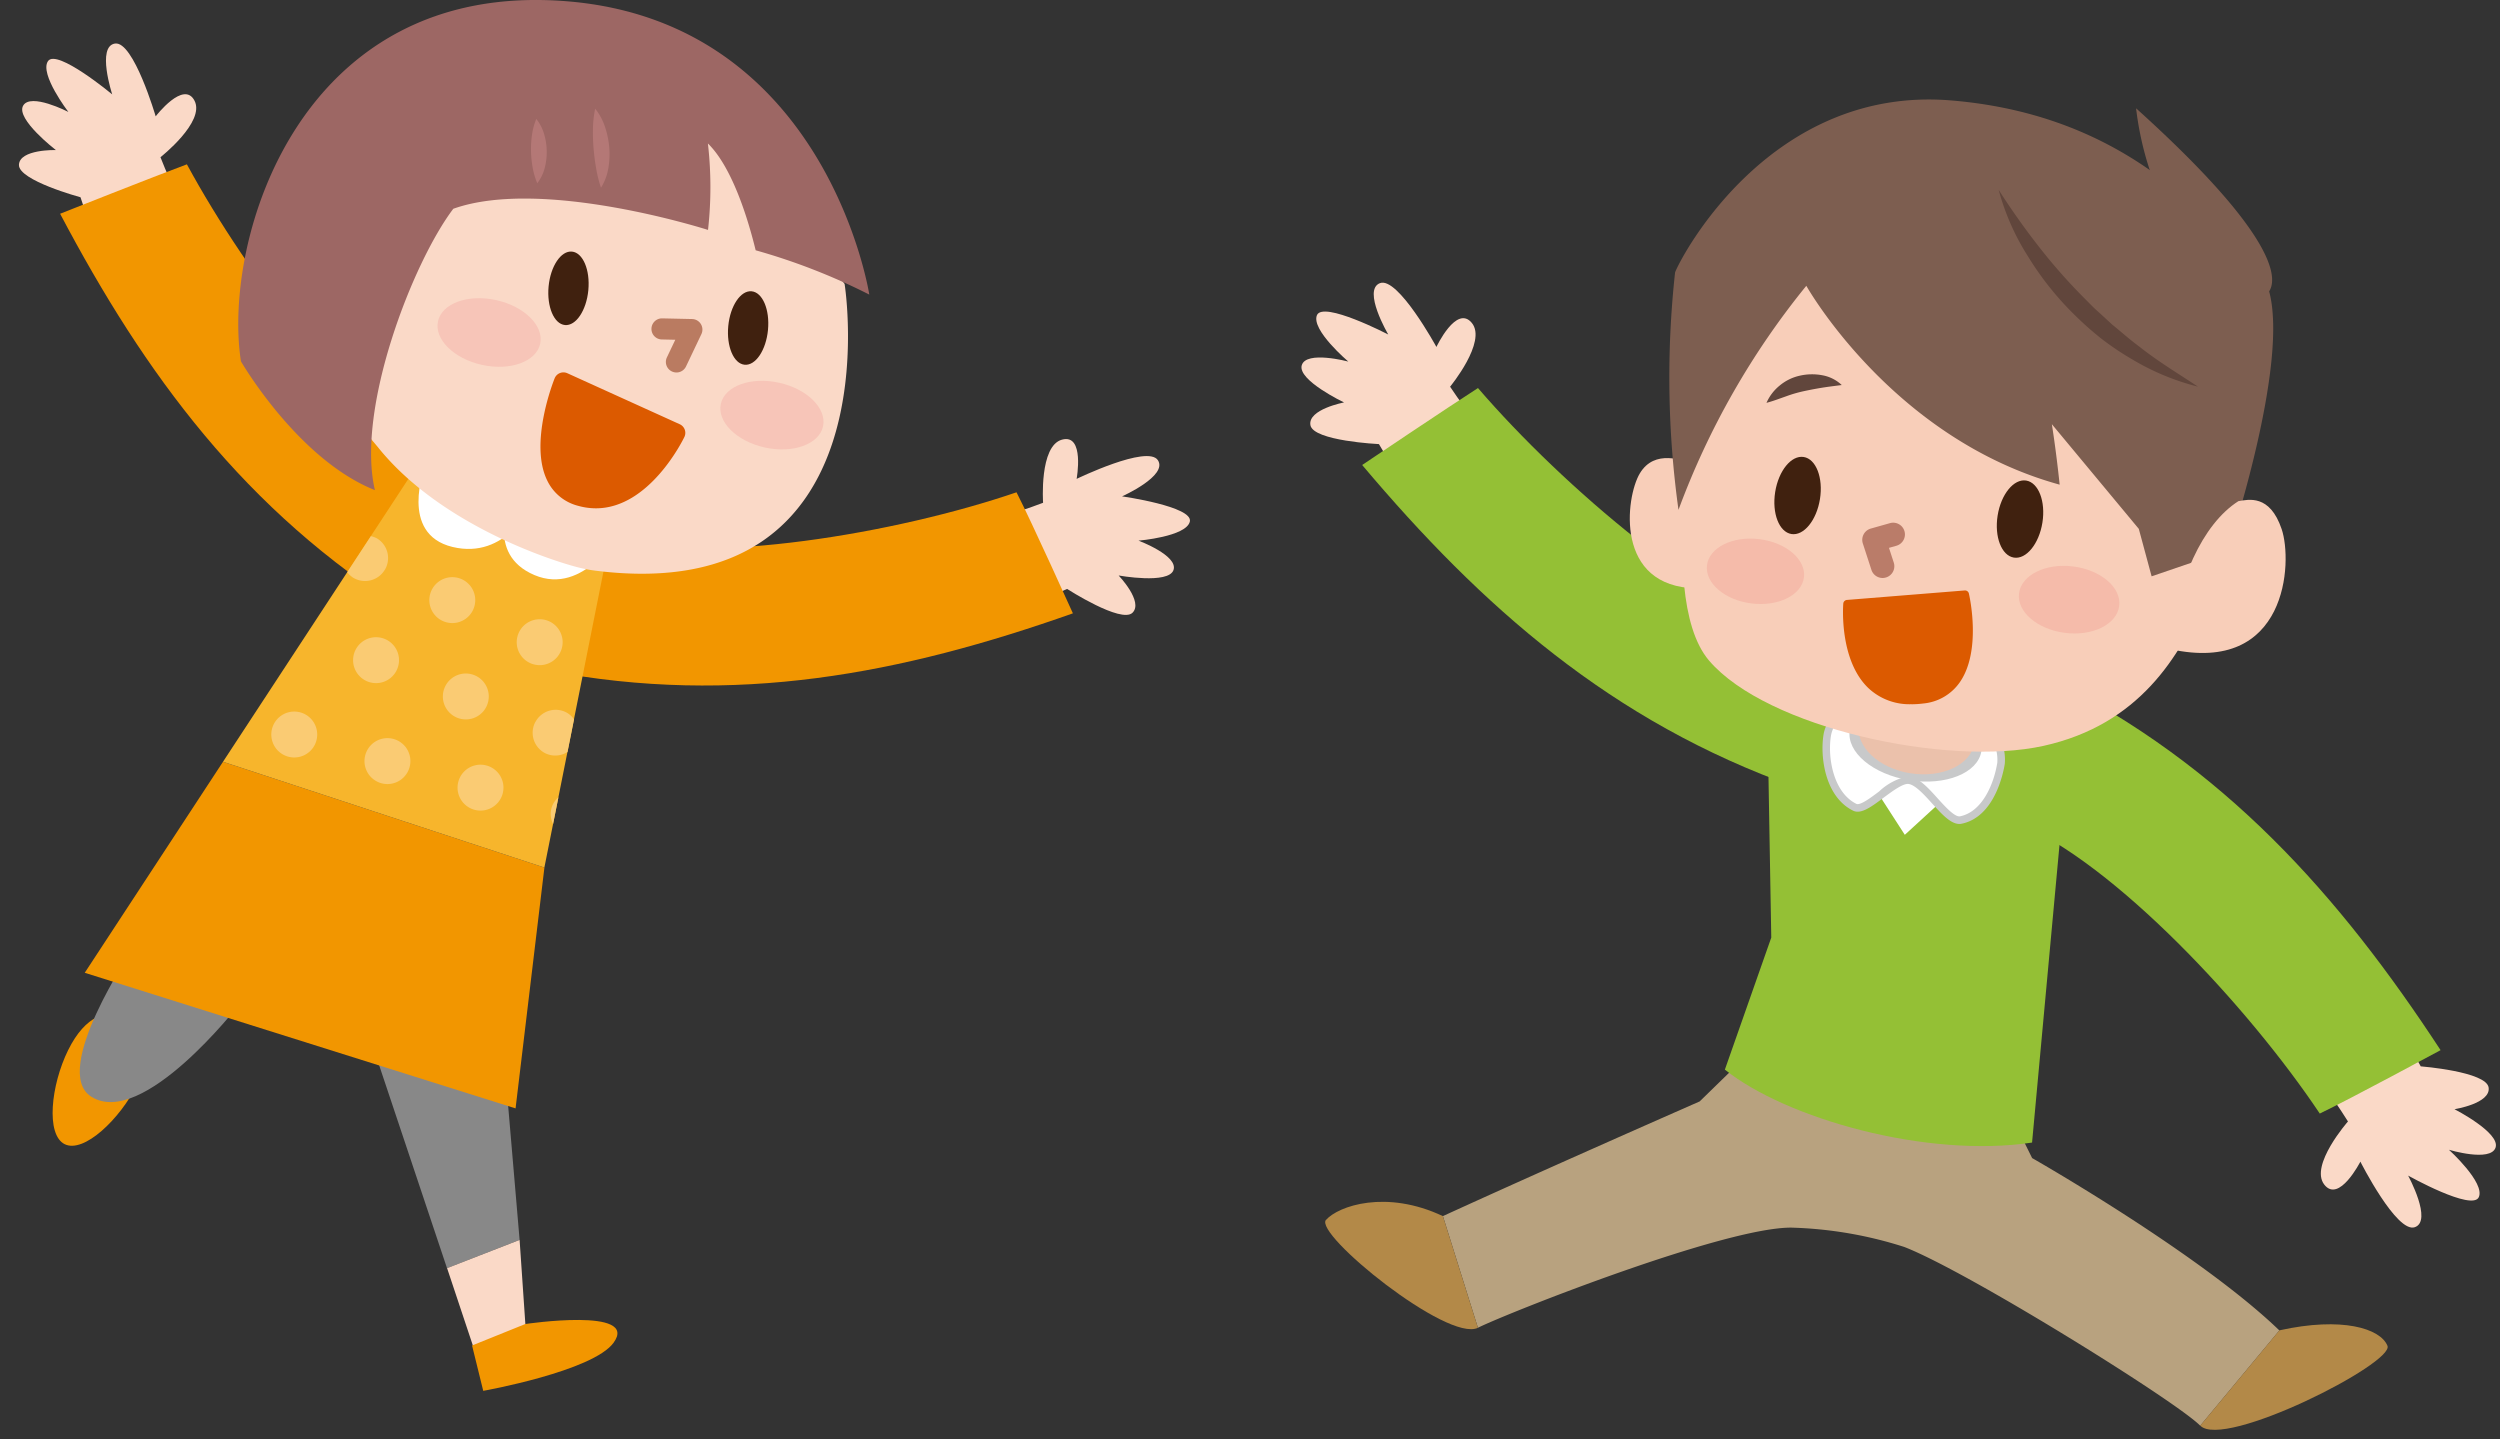 <svg xmlns="http://www.w3.org/2000/svg" xmlns:xlink="http://www.w3.org/1999/xlink" width="132" height="76" viewBox="0 0 132 76">
  <rect x="0" y="0" width="132" height="76" fill="#333333" stroke="none"/>
  <defs>
    <clipPath id="clip-path">
      <rect id="長方形_9595" data-name="長方形 9595" width="132" height="76" transform="translate(-1)" fill="none"/>
    </clipPath>
  </defs>
  <g id="content06_illust01" transform="translate(1)">
    <g id="グループ_23846" data-name="グループ 23846" clip-path="url(#clip-path)">
      <path id="パス_143263" data-name="パス 143263" d="M254.635,171.535l-1.406-2.834-13.886-2.368-2.266,2.207s-8.223,3.61-13.555,6.054l1.848,5.895c1.6-.791,12.962-5.287,16.527-5.287a21.417,21.417,0,0,1,5.981,1.02c3.327,1.284,14.387,8.165,15.63,9.44l4.179-5.031c-4.22-4.072-13.053-9.1-13.053-9.1" transform="translate(-148.336 -110.384)" fill="#b8a27f"/>
      <path id="パス_143264" data-name="パス 143264" d="M205.086,189.6c-.658.742,6.425,6.486,8.021,5.7l-1.848-5.895c-2.993-1.415-5.515-.543-6.173.2" transform="translate(-136.073 -125.193)" fill="#b38948"/>
      <path id="パス_143265" data-name="パス 143265" d="M346.579,208.2l-4.179,5.031c1.244,1.275,10.26-3.3,9.885-4.216s-2.393-1.547-5.706-.815" transform="translate(-227.227 -137.958)" fill="#b38948"/>
      <path id="パス_143266" data-name="パス 143266" d="M368.242,164.662s1.932-.3,1.812-1.145-3.585-1.119-3.585-1.119-.545-1.016-1.442-2.528l-3.9,3.251c.526.713,1.032,1.439,1.5,2.188,0,0-2.033,2.313-1.255,3.328s1.91-1.207,1.91-1.207,1.916,3.792,2.872,3.462-.351-2.725-.351-2.725,3.393,1.9,3.733,1.136-1.578-2.5-1.578-2.5,2.2.665,2.462-.116-2.172-2.028-2.172-2.028" transform="translate(-239.654 -106.095)" fill="#fad9c7"/>
      <path id="パス_143267" data-name="パス 143267" d="M269.975,103.343l.256,14.743-2.45,6.972c3.238,2.589,10.646,4.686,16.22,3.852l2.067-22.419Z" transform="translate(-177.708 -68.582)" fill="#94c035"/>
      <path id="パス_143268" data-name="パス 143268" d="M203.56,50.7s-1.921.365-1.775,1.2,3.618,1,3.618,1,.578,1,1.522,2.481l3.8-3.373c-.548-.7-1.078-1.405-1.565-2.139,0,0,1.959-2.376,1.149-3.366s-1.871,1.267-1.871,1.267-2.035-3.729-2.98-3.369.437,2.712.437,2.712-3.451-1.791-3.767-1.017,1.657,2.446,1.657,2.446-2.222-.594-2.457.194S203.56,50.7,203.56,50.7" transform="translate(-133.595 -29.451)" fill="#fad9c7"/>
      <path id="パス_143269" data-name="パス 143269" d="M234.464,74.2c-5.307-1.5-13.016-8.072-17.5-13.281-1.548.988-6.115,4.063-6.115,4.063,6.292,7.465,13.157,13.553,22.866,17Z" transform="translate(-139.927 -40.43)" fill="#94c035"/>
      <path id="パス_143270" data-name="パス 143270" d="M313.746,114.109c5.088,2.126,12.129,9.635,15.95,15.346,1.656-.794,6.379-3.348,6.379-3.348-5.347-8.169-11.426-15.041-20.649-19.634Z" transform="translate(-208.212 -70.659)" fill="#94c035"/>
      <path id="パス_143271" data-name="パス 143271" d="M287,117.067l3.033,4.7,3.916-3.59Z" transform="translate(-190.459 -77.689)" fill="#fff"/>
      <path id="パス_143272" data-name="パス 143272" d="M292.937,112.739c-.157.988-.746,2.723-2.129,3-.743.149-1.836-1.96-2.722-2.1-.761-.121-2.278,1.724-2.878,1.427-1.4-.693-1.622-2.726-1.453-3.789.242-1.519,2.493-2.423,5.028-2.019s4.395,1.963,4.153,3.482" transform="translate(-188.277 -72.443)" fill="#fff"/>
      <path id="パス_143273" data-name="パス 143273" d="M290.336,115.557c-.46,0-.933-.522-1.431-1.073-.416-.46-.888-.982-1.246-1.038-.285-.046-.859.378-1.316.718-.645.481-1.2.9-1.62.691-1.485-.734-1.746-2.843-1.562-4,.259-1.625,2.617-2.6,5.258-2.185a6.692,6.692,0,0,1,3.215,1.367,2.586,2.586,0,0,1,1.1,2.344c-.074.467-.534,2.814-2.287,3.165a.571.571,0,0,1-.116.012m-2.72-2.515a.7.7,0,0,1,.107.008c.5.079,1,.631,1.48,1.165.4.442.9.989,1.171.938,1.158-.232,1.785-1.672,1.97-2.836a2.208,2.208,0,0,0-.965-1.974,6.286,6.286,0,0,0-3.021-1.279c-2.42-.387-4.575.445-4.8,1.853-.179,1.121.12,2.972,1.344,3.577.2.1.778-.336,1.2-.653a3.16,3.16,0,0,1,1.511-.8" transform="translate(-187.881 -72.052)" fill="#c8c9ca"/>
      <path id="パス_143274" data-name="パス 143274" d="M294.3,112.584c-.183,1.15-1.887,1.834-3.806,1.528s-3.326-1.485-3.143-2.635,1.887-1.834,3.807-1.528,3.326,1.486,3.143,2.635" transform="translate(-190.684 -72.917)" fill="#c8c9ca"/>
      <path id="パス_143275" data-name="パス 143275" d="M294.884,111.246c-.183,1.15-1.7,1.864-3.383,1.6s-2.9-1.418-2.72-2.568-.134-2.156,3.383-1.6,2.9,1.418,2.72,2.568" transform="translate(-191.632 -72.016)" fill="#ebc1ab"/>
      <path id="パス_143276" data-name="パス 143276" d="M262.317,43.67s-2.839,12.2.2,15.767,12.587,5.628,17.66,4.506,7.206-4.748,8.53-7.816.925-10.386.925-10.386L267.8,37.01Z" transform="translate(-173.281 -24.561)" fill="#f8ceb9"/>
      <path id="パス_143277" data-name="パス 143277" d="M256.162,72.148c-.485-.08-1.983-.755-2.776.566-.751,1.254-1.352,6,2.994,6.068Z" transform="translate(-167.804 -47.718)" fill="#f8ceb9"/>
      <path id="パス_143278" data-name="パス 143278" d="M290.422,84.969a.621.621,0,0,1-.59-.429l-.453-1.392a.62.62,0,0,1,.421-.789l1.012-.286a.62.62,0,1,1,.338,1.194l-.391.111.253.778a.62.62,0,0,1-.4.782.61.61,0,0,1-.192.031" transform="translate(-192.021 -54.451)" fill="#ba7c69"/>
      <path id="パス_143279" data-name="パス 143279" d="M274.316,60.259a2.424,2.424,0,0,1,.7-.915,2.506,2.506,0,0,1,1.068-.52,2.9,2.9,0,0,1,1.164-.023,2,2,0,0,1,1.041.519c-.394.051-.731.091-1.062.145s-.645.115-.964.184a6.888,6.888,0,0,0-.915.268c-.32.11-.648.241-1.032.343" transform="translate(-182.045 -38.99)" fill="#61463c"/>
      <path id="パス_143280" data-name="パス 143280" d="M313.934,90.275c-.122.968.963,1.9,2.424,2.087s2.744-.451,2.866-1.42-.963-1.9-2.424-2.087-2.744.451-2.866,1.42" transform="translate(-208.33 -58.946)" fill="#f5bbaa"/>
      <path id="パス_143281" data-name="パス 143281" d="M264.956,85.946c-.118.937.932,1.842,2.346,2.02s2.656-.437,2.774-1.374-.932-1.842-2.346-2.02-2.655.437-2.774,1.374" transform="translate(-175.827 -56.104)" fill="#f5bbaa"/>
      <path id="パス_143282" data-name="パス 143282" d="M293.185,93.3s1.193,5.118-2.225,5.548c-4.441.558-3.99-5.045-3.99-5.045Z" transform="translate(-190.434 -61.919)" fill="#dc5a00"/>
      <path id="パス_143283" data-name="パス 143283" d="M289.94,98.686a3.164,3.164,0,0,1-2.273-.848c-1.549-1.481-1.337-4.344-1.328-4.465a.212.212,0,0,1,.194-.193l6.215-.5a.21.21,0,0,1,.223.162c.029.122.685,3.014-.482,4.689a2.638,2.638,0,0,1-1.923,1.117,5.078,5.078,0,0,1-.626.041m-3.187-5.1c-.019.635.012,2.806,1.207,3.948a2.978,2.978,0,0,0,2.554.693,2.229,2.229,0,0,0,1.628-.938c.9-1.3.574-3.531.453-4.174Z" transform="translate(-190.014 -61.504)" fill="#dc5a00"/>
      <path id="パス_143284" data-name="パス 143284" d="M283.853,38.288l.676,2.506,4.008-1.37s3.3-9.827,2.18-13.74c-2.713-3.489-7.274-9.234-16.784-10.018s-14.225,8.2-14.564,9.075a50.825,50.825,0,0,0,.179,12.543,41.549,41.549,0,0,1,6.75-11.83s4.52,8.064,13.376,10.5c-.191-1.836-.412-3.193-.412-3.193Z" transform="translate(-171.924 -10.364)" fill="#7d5e50"/>
      <path id="パス_143285" data-name="パス 143285" d="M310.51,77.26c-.179,1.123.206,2.118.858,2.222s1.327-.723,1.506-1.846-.206-2.118-.858-2.222-1.327.723-1.506,1.846" transform="translate(-206.035 -50.041)" fill="#40210f"/>
      <path id="パス_143286" data-name="パス 143286" d="M275.6,73.562c-.179,1.123.206,2.118.858,2.222s1.327-.723,1.506-1.846-.206-2.118-.858-2.222-1.327.723-1.506,1.846" transform="translate(-182.87 -47.587)" fill="#40210f"/>
      <path id="パス_143287" data-name="パス 143287" d="M341.306,78.527c.535-.085,1.655-.375,2.282,1.475.594,1.754.3,7.705-5.875,6.341.3-3.562,1.7-6.61,3.593-7.816" transform="translate(-224.117 -52.067)" fill="#f8ceb9"/>
      <path id="パス_143288" data-name="パス 143288" d="M310.782,29.837c.687,1.074,1.409,2.09,2.176,3.066a29.769,29.769,0,0,0,2.462,2.764c.215.221.43.441.663.641l.679.625c.478.386.935.8,1.436,1.166.971.775,2.035,1.412,3.1,2.117a12.869,12.869,0,0,1-3.536-1.478,14.819,14.819,0,0,1-1.6-1.083,17.425,17.425,0,0,1-1.443-1.29,16.106,16.106,0,0,1-2.394-3.023,12.646,12.646,0,0,1-1.546-3.5" transform="translate(-206.245 -19.801)" fill="#61463c"/>
      <path id="パス_143289" data-name="パス 143289" d="M339.054,26.929s3.082-1.086-6.724-9.931a16.652,16.652,0,0,0,1.718,5.647Z" transform="translate(-220.545 -11.28)" fill="#7d5e50"/>
      <path id="パス_143290" data-name="パス 143290" d="M159.891,76.125s1.323,1.383.731,1.966-3.453-1.257-3.453-1.257-1.028.467-2.623,1.111L153.438,73.1c.833-.243,1.657-.507,2.463-.815,0,0-.21-3.006,1-3.334s.771,2.072.771,2.072,3.741-1.814,4.289-.989-1.89,1.912-1.89,1.912,3.767.535,3.579,1.331-2.71,1.007-2.71,1.007,2.108.789,1.847,1.552-2.894.289-2.894.289" transform="translate(-101.826 -45.738)" fill="#fad9c7"/>
      <path id="パス_143291" data-name="パス 143291" d="M86.256,79.751c5.22,1.365,15.156-.3,21.519-2.476.817,1.6,2.977,6.391,2.977,6.391-9.009,3.184-17.818,4.922-27.72,3.024Z" transform="translate(-55.103 -51.282)" fill="#f29600"/>
      <path id="パス_143292" data-name="パス 143292" d="M1.948,12.449S.035,12.4,0,13.228s3.25,1.714,3.25,1.714.344,1.075.938,2.69L8.523,15.2c-.379-.78-.738-1.568-1.05-2.372,0,0,2.369-1.863,1.8-2.979s-2.053.821-2.053.821S6.051,6.679,5.072,6.826,4.925,9.51,4.925,9.51,2,7.079,1.535,7.753s1.074,2.684,1.074,2.684-2-1.032-2.39-.326,1.729,2.338,1.729,2.338" transform="translate(0 -4.527)" fill="#fad9c7"/>
      <path id="パス_143293" data-name="パス 143293" d="M27.118,42.141C22.356,39.6,16.356,31.708,13.157,25.793c-1.686.622-6.694,2.61-6.694,2.61,4.46,8.45,9.753,15.7,18.318,21.024Z" transform="translate(-4.289 -17.117)" fill="#f29600"/>
      <path id="パス_143294" data-name="パス 143294" d="M6.107,161.034c-.912,1.848-1.19,4.472-.182,4.97s2.922-1.321,3.834-3.168.476-3.026-.532-3.523-2.208-.126-3.12,1.722" transform="translate(-3.508 -105.591)" fill="#f29600"/>
      <path id="パス_143295" data-name="パス 143295" d="M12.323,149.047s-4.334,6.4-2.17,7.769c2.7,1.711,7.764-4.811,7.764-4.811Z" transform="translate(-6.336 -98.912)" fill="#888"/>
      <path id="パス_143296" data-name="パス 143296" d="M62.445,153.295l1.188,13.9L59.8,168.69l-3.753-11.223Z" transform="translate(-37.198 -101.731)" fill="#888"/>
      <path id="パス_143297" data-name="パス 143297" d="M71.036,194.629l.331,4.839-2.7,1.033-1.46-4.381Z" transform="translate(-44.601 -129.162)" fill="#fad9c7"/>
      <path id="パス_143298" data-name="パス 143298" d="M71.128,208.534,73.94,207.4s6.034-.9,4.66.989c-1.1,1.508-6.882,2.54-6.882,2.54Z" transform="translate(-47.203 -137.492)" fill="#f29600"/>
      <path id="パス_143299" data-name="パス 143299" d="M33.077,137.879,34.6,125.162l-16.971-5.584-7.3,11.141Z" transform="translate(-6.855 -79.356)" fill="#f29600"/>
      <path id="パス_143300" data-name="パス 143300" d="M52.445,76.944,42.314,72.923,32.031,88.616,49,94.2Z" transform="translate(-21.257 -48.394)" fill="#f7b52c"/>
      <path id="パス_143301" data-name="パス 143301" d="M82.232,80.1s-1.861,3.383-4.5,2.262-1.237-4-1.237-4Z" transform="translate(-50.516 -51.999)" fill="#fff"/>
      <path id="パス_143302" data-name="パス 143302" d="M63.06,73.291s-1.387,3.54,1.458,4.226,4.158-2.224,4.158-2.224Z" transform="translate(-41.625 -48.638)" fill="#fff"/>
      <path id="パス_143303" data-name="パス 143303" d="M41.279,111.785a1.212,1.212,0,1,0,.67,1.577,1.212,1.212,0,0,0-.67-1.577" transform="translate(-26.288 -74.126)" fill="#facb73"/>
      <path id="パス_143304" data-name="パス 143304" d="M55.9,115.955a1.212,1.212,0,1,0,.67,1.577,1.212,1.212,0,0,0-.67-1.577" transform="translate(-35.989 -76.893)" fill="#facb73"/>
      <path id="パス_143305" data-name="パス 143305" d="M70.515,120.124a1.212,1.212,0,1,0,.67,1.577,1.212,1.212,0,0,0-.67-1.577" transform="translate(-45.69 -79.66)" fill="#facb73"/>
      <path id="パス_143306" data-name="パス 143306" d="M83.6,126.567l.282-1.412a1.184,1.184,0,0,0-.321.439,1.2,1.2,0,0,0,.039.973" transform="translate(-55.398 -83.057)" fill="#facb73"/>
      <path id="パス_143307" data-name="パス 143307" d="M54.233,100.166a1.212,1.212,0,1,0,.5,1.64,1.211,1.211,0,0,0-.5-1.64" transform="translate(-34.808 -66.379)" fill="#facb73"/>
      <path id="パス_143308" data-name="パス 143308" d="M68.325,105.864a1.212,1.212,0,1,0,.5,1.639,1.212,1.212,0,0,0-.5-1.639" transform="translate(-44.16 -70.16)" fill="#facb73"/>
      <path id="パス_143309" data-name="パス 143309" d="M80.779,112.061a1.212,1.212,0,0,0,.5,1.639,1.2,1.2,0,0,0,1.2-.056l.343-1.722a1.182,1.182,0,0,0-.4-.361,1.211,1.211,0,0,0-1.639.5" transform="translate(-53.513 -73.941)" fill="#facb73"/>
      <path id="パス_143310" data-name="パス 143310" d="M53.511,85.956a1.212,1.212,0,0,0-.391-1.668,1.183,1.183,0,0,0-.338-.125l-1.244,1.9a1.2,1.2,0,0,0,.3.286,1.212,1.212,0,0,0,1.668-.391" transform="translate(-34.202 -55.853)" fill="#facb73"/>
      <path id="パス_143311" data-name="パス 143311" d="M65,92.841a1.212,1.212,0,1,0-.391-1.668A1.211,1.211,0,0,0,65,92.841" transform="translate(-42.758 -60.125)" fill="#facb73"/>
      <path id="パス_143312" data-name="パス 143312" d="M78.7,99.445a1.212,1.212,0,1,0-.391-1.668,1.211,1.211,0,0,0,.391,1.668" transform="translate(-51.844 -64.507)" fill="#facb73"/>
      <path id="パス_143313" data-name="パス 143313" d="M53.384,34.132c3.141,3.924,8.706,5.846,10.447,6.314a7.618,7.618,0,0,0,1.031.206c15.9,2,13.163-15.139,13.163-15.139l-6.617-8.788-14.676-.871L51.881,32.345Z" transform="translate(-34.43 -10.521)" fill="#fad9c7"/>
      <path id="パス_143314" data-name="パス 143314" d="M100.612,52.835a.557.557,0,0,1-.5-.8l.441-.927-.707-.016a.557.557,0,0,1,.012-1.114h.013l1.568.035a.557.557,0,0,1,.491.8l-.811,1.705a.558.558,0,0,1-.5.318" transform="translate(-65.898 -33.168)" fill="#ba7b61"/>
      <path id="パス_143315" data-name="パス 143315" d="M90,62.644l-5.93-2.691s-2.1,5.21.9,6.054S90,62.644,90,62.644" transform="translate(-55.315 -39.787)" fill="#dc5a00"/>
      <path id="パス_143316" data-name="パス 143316" d="M84.792,65.633a3.485,3.485,0,0,1-.947-.134,2.482,2.482,0,0,1-1.623-1.333c-.969-1.971.334-5.255.39-5.394a.5.5,0,0,1,.675-.27l5.93,2.691a.5.5,0,0,1,.245.676c-.081.169-1.848,3.764-4.669,3.764m-1.425-5.989c-.349,1.07-.783,2.981-.242,4.079a1.491,1.491,0,0,0,.992.807c2.016.566,3.6-1.656,4.187-2.646Z" transform="translate(-54.328 -38.794)" fill="#dc5a00"/>
      <path id="パス_143317" data-name="パス 143317" d="M111.309,47.557c-.1,1.071.285,1.984.864,2.039s1.132-.768,1.234-1.839-.285-1.983-.864-2.039-1.132.768-1.234,1.839" transform="translate(-73.857 -30.338)" fill="#40210f"/>
      <path id="パス_143318" data-name="パス 143318" d="M83.1,41.327c-.1,1.071.285,1.984.864,2.039s1.132-.768,1.234-1.839-.285-1.983-.864-2.039-1.132.768-1.234,1.839" transform="translate(-55.134 -26.204)" fill="#40210f"/>
      <path id="パス_143319" data-name="パス 143319" d="M34.572,19.079s2.991,5.175,7.074,6.8c-1.011-4.281,1.993-12.026,4.139-14.856,4.719-1.682,13.448,1.117,13.448,1.117a20.157,20.157,0,0,0-.006-4.565c1.252,1.219,2.091,3.871,2.522,5.64a32.967,32.967,0,0,1,6,2.34S65.534,1.212,51.826.071C37.607-1.113,33.585,12.721,34.572,19.079" transform="translate(-22.85 0)" fill="#9d6764"/>
      <path id="パス_143320" data-name="パス 143320" d="M110.127,60.99c-.209.945.83,1.977,2.32,2.306s2.867-.17,3.075-1.114-.83-1.977-2.32-2.306-2.867.17-3.075,1.114" transform="translate(-73.066 -39.668)" fill="#f7c5b8"/>
      <path id="パス_143321" data-name="パス 143321" d="M65.731,48.022c-.209.945.83,1.977,2.32,2.306s2.867-.17,3.075-1.114-.83-1.977-2.32-2.306-2.867.17-3.075,1.114" transform="translate(-43.604 -31.062)" fill="#f7c5b8"/>
      <path id="パス_143322" data-name="パス 143322" d="M90.218,17.06a3.075,3.075,0,0,1,.524.981,4.561,4.561,0,0,1,.218,1.06,4.223,4.223,0,0,1-.045,1.086,2.812,2.812,0,0,1-.391,1.047,6.514,6.514,0,0,1-.26-1.051c-.061-.339-.1-.675-.13-1.013a10.085,10.085,0,0,1-.034-1.027,5.6,5.6,0,0,1,.117-1.082" transform="translate(-59.792 -11.322)" fill="#b47876"/>
      <path id="パス_143323" data-name="パス 143323" d="M80.708,22.06a3.756,3.756,0,0,1-.25-.863,5.675,5.675,0,0,1-.08-.827,5.173,5.173,0,0,1,.047-.834,3.412,3.412,0,0,1,.232-.872,2.307,2.307,0,0,1,.418.821,3.3,3.3,0,0,1,.132.867,3.24,3.24,0,0,1-.1.876,2.223,2.223,0,0,1-.4.833" transform="translate(-53.34 -12.385)" fill="#b47876"/>
    </g>
  </g>
</svg>
